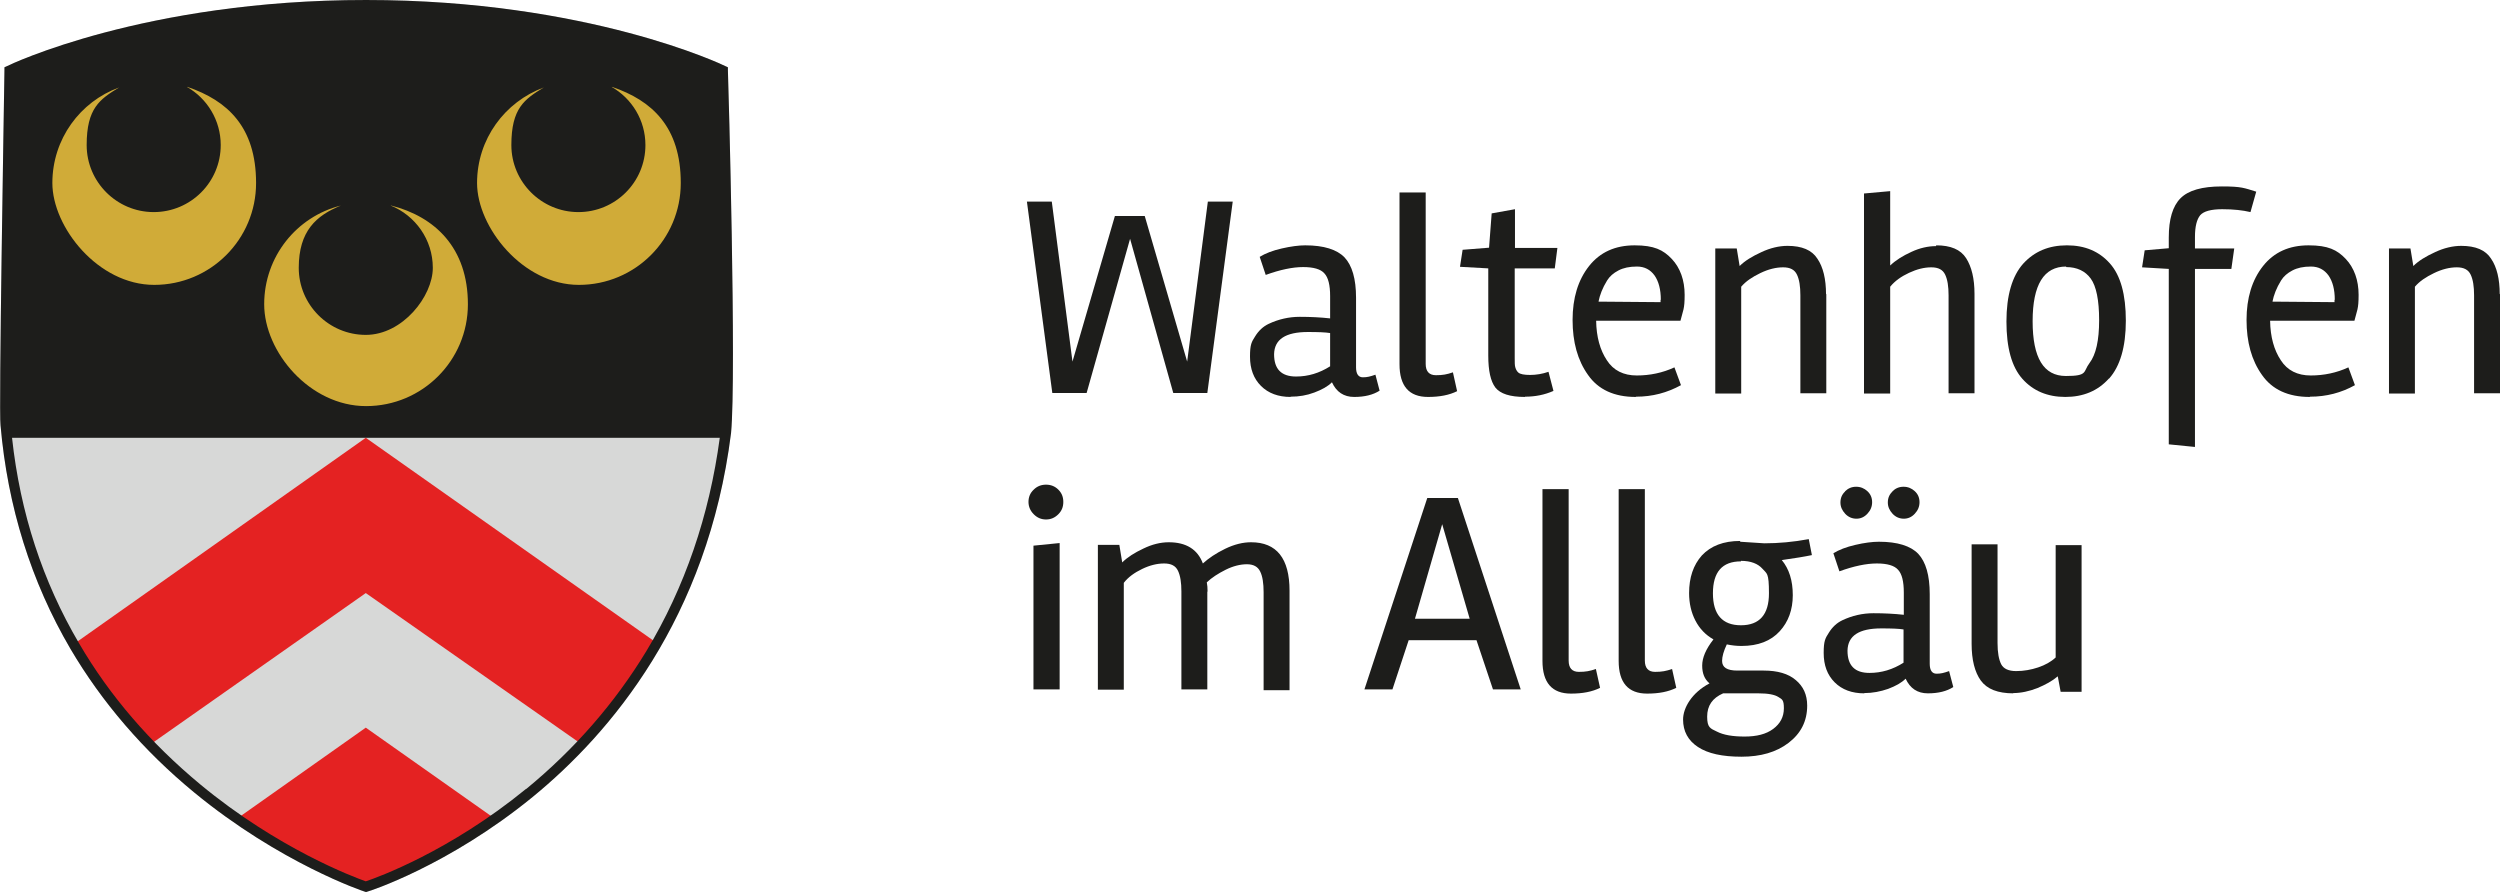 <?xml version="1.0" encoding="UTF-8"?>
<svg id="Gruppierung_Wappen" xmlns="http://www.w3.org/2000/svg" version="1.1" viewBox="0 0 954.8 340.8">
  <!-- Generator: Adobe Illustrator 29.5.1, SVG Export Plug-In . SVG Version: 2.1.0 Build 141)  -->
  <defs>
    <style>
      .st0 {
        fill: #d0ab38;
      }

      .st1 {
        fill: #1d1d1b;
      }

      .st2 {
        fill: #e42222;
      }

      .st3 {
        fill: #d7d8d7;
      }
    </style>
  </defs>
  <path class="st3" d="M278,26.9v-1.2s-1.1-.5-1.1-.5c-.5-.3-52.4-25.2-137.1-25.2S3.3,24.9,2.8,25.2l-1.1.5v1.2c-.2,13.4-2.2,130.8-1.5,135.5,2.7,31.1,11.7,59.8,26.7,85.4,12,20.4,27.9,38.9,47.2,54.8,32.9,27.1,64.7,37.8,65.1,37.9l.6.2.6-.2c.3,0,30.8-9.8,63-36.1,29.7-24.3,66.9-68.1,75.8-139,2.1-22.1-1-133.8-1.2-138.5Z"/>
  <polygon class="st2" points="139.7 167.2 28.3 245.9 41.7 267.1 57 284.6 139.7 226.5 223.5 285.2 238.6 266.7 251.6 246.1 139.7 167.2"/>
  <polygon class="st2" points="139.7 277.9 90.3 312.8 115.8 328.8 139.7 338.7 166.5 327.2 189.6 313.1 139.7 277.9"/>
  <path class="st1" d="M278,26.9v-1.2s-1.1-.5-1.1-.5c-.5-.3-52.4-25.2-137.1-25.2S3.3,24.9,2.8,25.2l-1.1.5v1.2c-.2,13.4-2.2,130.8-1.5,135.5,2.7,31.1,11.7,59.8,26.7,85.4,12,20.4,27.9,38.9,47.2,54.8,32.9,27.1,64.7,37.8,65.1,37.9l.6.2.6-.2c.3,0,30.8-9.8,63-36.1,29.7-24.3,66.9-68.1,75.8-139,2.1-22.1-1-133.8-1.2-138.5ZM200.9,301.3c-29.1,23.8-56.7,33.8-61.2,35.3-4.5-1.6-33.5-12.4-63.3-37.1-18.9-15.7-34.5-33.7-46.2-53.8-13.9-23.6-22.5-49.9-25.6-78.5h270.3c-4,29.8-13.4,57.2-28,81.4-12,19.8-27.4,37.5-45.9,52.7Z"/>
  <path class="st0" d="M71.4,33.2c7.7,4.4,12.9,12.7,12.9,22.2,0,14.2-11.5,25.6-25.6,25.6s-25.6-11.5-25.6-25.6,5-17.5,12.4-22c-14.9,5.4-25.5,19.7-25.5,36.5s17.4,38.9,38.9,38.9,38.9-17.4,38.9-38.9-11-31.5-26.2-36.7Z"/>
  <path class="st0" d="M149.2,78.5c9.4,3.8,16.1,13,16.1,23.8s-11.5,25.6-25.6,25.6-25.6-11.5-25.6-25.6,6.7-20,16.1-23.8c-16.9,4.2-29.3,19.5-29.3,37.7s17.4,38.9,38.9,38.9,38.9-17.4,38.9-38.9-12.5-33.4-29.3-37.7Z"/>
  <path class="st0" d="M233.6,33.2c7.7,4.4,12.9,12.7,12.9,22.2,0,14.2-11.5,25.6-25.6,25.6s-25.6-11.5-25.6-25.6,5-17.5,12.4-22c-14.9,5.5-25.5,19.7-25.5,36.5s17.4,38.9,38.9,38.9,38.9-17.4,38.9-38.9-11-31.5-26.2-36.7Z"/>
  <path class="st1" d="M425.6,82.5h11.6l16.2,55.6,7.9-61.1h9.5l-9.7,73.1h-13l-16.5-58.9-16.6,58.9h-13.1l-9.7-73.1h9.5l7.9,61.1,16.2-55.6Z"/>
  <path class="st1" d="M492.9,151.6c-4.7,0-8.5-1.4-11.3-4.2-2.8-2.8-4.2-6.5-4.2-11.2s.6-5.6,2-7.8c1.3-2.1,3-3.7,5.1-4.7,3.8-1.8,7.8-2.7,11.9-2.7s8,.2,11.6.6v-8.5c0-4.2-.7-7.1-2.2-8.7-1.4-1.6-4.1-2.4-8.1-2.4s-8.8,1-14.3,3l-2.3-6.9c2.1-1.3,4.9-2.4,8.4-3.2s6.5-1.2,9-1.2c7.1,0,12.1,1.6,15,4.6,2.9,3.1,4.4,8.2,4.4,15.4v26.6c0,2.5.9,3.8,2.6,3.8s2.8-.3,4.8-1l1.6,6.1c-2.5,1.6-5.7,2.4-9.7,2.4s-6.8-1.9-8.5-5.6c-1.6,1.6-3.8,2.8-6.7,3.9-2.9,1.1-5.9,1.6-9.1,1.6ZM495,143.8c4.6,0,8.9-1.3,13-3.9v-12.7c-1.8-.3-4.6-.4-8.5-.4-8.5,0-12.8,2.8-12.9,8.5,0,5.7,2.8,8.5,8.4,8.5Z"/>
  <path class="st1" d="M534.5,73.5h10v65.5c0,2.8,1.3,4.3,3.9,4.3s4.2-.3,6.5-1.1l1.6,7.2c-3,1.5-6.7,2.2-11.1,2.2-7.3,0-10.9-4.2-10.9-12.5v-65.6h0Z"/>
  <path class="st1" d="M582.4,151.6c-5.7,0-9.4-1.2-11.3-3.6-1.8-2.4-2.7-6.4-2.7-12.2v-33.3l-10.8-.6,1-6.5,10.1-.8,1-13.1,8.9-1.6v14.8h16.2l-1,7.8h-15.3v34.3c0,1.6,0,2.7.2,3.4s.5,1.5,1.2,2.1,2.2.9,4.5.9,4.7-.4,7-1.2l1.9,7.3c-3.4,1.5-7,2.2-10.8,2.2Z"/>
  <path class="st1" d="M624.7,151.6c-8.2,0-14.3-2.8-18.2-8.4-4-5.6-5.9-12.6-5.9-21s2.1-15.3,6.3-20.6c4.2-5.3,10-7.9,17.4-7.9s10.9,1.7,14.2,5.2c3.2,3.4,4.9,8.1,4.9,13.7s-.6,5.8-1.6,9.9h-32.2c.1,6.2,1.5,11.2,4.1,15.1,2.5,3.9,6.4,5.8,11.4,5.8s9.9-1,14.4-3.1l2.5,6.8c-5.3,2.9-10.9,4.4-17.1,4.4ZM634.3,114.5c0-3.9-.8-7-2.4-9.3-1.6-2.2-3.8-3.4-6.7-3.4s-5.2.5-7.1,1.5-3.3,2.2-4.3,3.8c-1.8,2.9-2.8,5.6-3.3,8.1l23.7.2v-.9Z"/>
  <path class="st1" d="M697.5,112.2v38h-9.9v-37.4c0-3.4-.4-6-1.3-7.9s-2.6-2.8-5.3-2.8-5.6.7-8.7,2.2-5.5,3.1-7.3,5.2v40.8h-9.9v-55.4h8.2l1.1,6.7c2-2,4.8-3.7,8.3-5.3,3.4-1.6,6.8-2.4,10-2.4,5.5,0,9.3,1.6,11.4,4.9,2.2,3.2,3.3,7.8,3.3,13.6Z"/>
  <path class="st1" d="M739.5,93.7c5.5,0,9.3,1.6,11.4,4.9s3.2,7.8,3.2,13.6v38h-9.9v-37.4c0-3.4-.4-6-1.3-7.9s-2.6-2.8-5.3-2.8-5.5.7-8.5,2.1-5.4,3.1-7.2,5.3v40.8h-10v-76.4l10-.9v28.4c2.1-2,4.8-3.7,8.1-5.2,3.2-1.5,6.4-2.2,9.4-2.2Z"/>
  <path class="st1" d="M805.4,144.6c-4.2,4.7-9.8,7-16.6,7s-12.3-2.3-16.4-6.9-6.1-11.9-6.1-21.9,2.2-17.4,6.4-22.1c4.3-4.7,9.8-7,16.7-7s12.3,2.3,16.4,6.9c4.1,4.6,6.1,11.9,6.1,21.9,0,10-2.2,17.4-6.4,22.1ZM789.1,101.8c-8.5,0-12.8,6.9-12.8,20.9s4.2,20.9,12.7,20.9,6.5-1.6,9-4.9c2.5-3.3,3.7-8.7,3.7-16.4s-1.1-13-3.2-15.9-5.3-4.4-9.4-4.4Z"/>
  <path class="st1" d="M828.3,90.7c0-7,1.5-12,4.5-15,3-3,8.2-4.5,15.8-4.5s8.5.6,13.1,2l-2.2,7.8c-2.9-.7-6.5-1.1-10.8-1.1s-7.1.8-8.4,2.3c-1.3,1.6-2,4.3-2,8.3v4.4h15l-1.1,7.8h-13.9v68l-10-1v-67l-10.2-.6,1-6.5,9.2-.8v-4Z"/>
  <path class="st1" d="M882.1,151.6c-8.2,0-14.3-2.8-18.2-8.4-4-5.6-5.9-12.6-5.9-21s2.1-15.3,6.3-20.6c4.2-5.3,10-7.9,17.4-7.9s10.9,1.7,14.2,5.2c3.2,3.4,4.9,8.1,4.9,13.7s-.6,5.8-1.6,9.9h-32.2c.1,6.2,1.5,11.2,4.1,15.1,2.5,3.9,6.4,5.8,11.4,5.8s9.9-1,14.4-3.1l2.5,6.8c-5.2,2.9-10.9,4.4-17.1,4.4ZM891.7,114.5c0-3.9-.8-7-2.4-9.3-1.6-2.2-3.8-3.4-6.7-3.4s-5.2.5-7.1,1.5-3.3,2.2-4.3,3.8c-1.8,2.9-2.8,5.6-3.3,8.1l23.7.2v-.9Z"/>
  <path class="st1" d="M954.8,112.2v38h-9.9v-37.4c0-3.4-.4-6-1.3-7.9s-2.6-2.8-5.3-2.8-5.6.7-8.7,2.2-5.5,3.1-7.3,5.2v40.8h-9.9v-55.4h8.2l1.1,6.7c2-2,4.8-3.7,8.3-5.3,3.4-1.6,6.8-2.4,10-2.4,5.5,0,9.3,1.6,11.4,4.9,2.2,3.2,3.3,7.8,3.3,13.6Z"/>
  <path class="st1" d="M392.8,191.7c0-1.8.6-3.4,2-4.7,1.3-1.3,2.9-1.9,4.7-1.9s3.4.6,4.7,1.9c1.3,1.3,1.9,2.8,1.9,4.7s-.6,3.4-1.9,4.7c-1.3,1.3-2.8,2-4.7,2s-3.4-.7-4.7-2c-1.3-1.3-2-2.9-2-4.7ZM404.7,263.3h-10v-54.9l10-1v55.9Z"/>
  <path class="st1" d="M461.1,225.8v37.5h-9.9v-37.4c0-3.4-.4-6-1.3-7.9-.9-1.9-2.6-2.8-5.3-2.8s-5.5.7-8.4,2.1c-2.9,1.4-5.3,3.1-7,5.3v40.8h-9.9v-55.3h8.2l1.1,6.7c2-2,4.7-3.7,8.1-5.3,3.3-1.6,6.5-2.4,9.7-2.4,6.6,0,11,2.7,13,8.1,2.2-2,5-3.9,8.5-5.6,3.5-1.7,6.8-2.5,9.9-2.5,9.8,0,14.7,6.2,14.7,18.5v38h-9.9v-37.4c0-3.4-.4-6.1-1.3-7.9-.9-1.9-2.6-2.8-5.1-2.8s-5.3.7-8.1,2.1c-2.8,1.4-5.3,3-7.2,4.8.2.9.3,2.2.3,3.7Z"/>
  <path class="st1" d="M563.7,244.5h-25.7l-6.2,18.8h-10.7l24-73.1h11.7l24,73.1h-10.6l-6.3-18.8ZM561.3,236.3l-10.5-36.1-10.4,36.1h20.9Z"/>
  <path class="st1" d="M589.1,186.8h10v65.5c0,2.8,1.3,4.3,3.9,4.3s4.2-.3,6.5-1.1l1.6,7.2c-3,1.5-6.7,2.2-11.1,2.2-7.3,0-10.9-4.2-10.9-12.5v-65.6h0Z"/>
  <path class="st1" d="M618.2,186.8h10v65.5c0,2.8,1.3,4.3,3.9,4.3s4.2-.3,6.5-1.1l1.6,7.2c-3,1.5-6.7,2.2-11.1,2.2-7.3,0-10.9-4.2-10.9-12.5v-65.6h0Z"/>
  <path class="st1" d="M664.6,206.9l9.2.6c5.5,0,11.1-.5,17-1.6l1.2,6.1c-2.8.6-6.6,1.2-11.5,1.9,2.8,3.4,4.2,7.8,4.2,13.4s-1.7,10.2-5,13.8c-3.4,3.7-8.2,5.6-14.6,5.6-1.9,0-3.7-.2-5.6-.6-1.2,2.5-1.8,4.7-1.8,6.3,0,2.5,1.9,3.7,5.8,3.7h10.1c5.3,0,9.4,1.2,12.2,3.6,2.9,2.4,4.4,5.6,4.4,9.8,0,5.9-2.4,10.6-7.1,14.2-4.7,3.6-10.7,5.3-18,5.3s-12.8-1.2-16.6-3.7c-3.8-2.5-5.7-6-5.7-10.5s3.4-10.3,10.1-13.8c-1.9-1.6-2.8-3.8-2.8-6.8s1.4-6.3,4.3-10c-3-1.7-5.3-4.1-6.9-7.2-1.6-3.1-2.4-6.6-2.4-10.5,0-5.9,1.6-10.7,4.9-14.4,3.4-3.6,8.2-5.5,14.6-5.5ZM671.5,264.8h-13.4c-4.1,1.8-6.1,4.7-6.1,8.9s1.2,4.5,3.7,5.7c2.5,1.3,6,1.9,10.6,1.9s8.2-.9,10.9-2.9,4.1-4.6,4.1-7.9-.7-3.4-2.1-4.3c-1.4-.9-3.9-1.4-7.6-1.4ZM664.9,214.4c-7.2,0-10.7,4.1-10.7,12.2s3.6,12.2,10.7,12.2,10.7-4.1,10.7-12.2-.8-7.4-2.5-9.4c-1.7-1.9-4.4-3-8.2-3Z"/>
  <path class="st1" d="M712,264.8c-4.7,0-8.5-1.4-11.3-4.2-2.8-2.8-4.2-6.5-4.2-11.2s.6-5.6,2-7.8c1.3-2.1,3-3.7,5.1-4.7,3.8-1.8,7.8-2.7,11.9-2.7s8,.2,11.6.6v-8.5c0-4.2-.7-7.1-2.2-8.7-1.4-1.6-4.1-2.4-8.1-2.4s-8.8,1-14.3,3l-2.3-6.9c2.1-1.3,4.9-2.4,8.4-3.2,3.4-.8,6.5-1.2,9-1.2,7.1,0,12.1,1.6,15,4.6,2.9,3.1,4.4,8.2,4.4,15.4v26.6c0,2.5.9,3.8,2.6,3.8s2.8-.3,4.8-1l1.6,6.1c-2.5,1.6-5.7,2.4-9.7,2.4s-6.8-1.9-8.5-5.6c-1.6,1.6-3.8,2.8-6.7,3.9-2.9,1-5.9,1.6-9.1,1.6ZM704.6,187.7c1.2-1.2,2.6-1.8,4.3-1.8s3.1.6,4.3,1.7,1.8,2.5,1.8,4.2-.6,3.1-1.8,4.4-2.6,1.9-4.2,1.9-3.1-.6-4.3-1.9-1.8-2.7-1.8-4.3c0-1.7.6-3.1,1.8-4.2ZM714,257c4.6,0,8.9-1.3,13-3.9v-12.7c-1.8-.3-4.6-.4-8.5-.4-8.5,0-12.8,2.8-12.9,8.5,0,5.7,2.8,8.5,8.4,8.5ZM722.7,187.7c1.2-1.2,2.6-1.8,4.3-1.8s3.1.6,4.3,1.7,1.8,2.5,1.8,4.2-.6,3.1-1.8,4.4-2.6,1.9-4.2,1.9-3.1-.6-4.3-1.9-1.8-2.7-1.8-4.3c0-1.7.6-3.1,1.8-4.2Z"/>
  <path class="st1" d="M769,264.8c-6,0-10.1-1.6-12.5-4.9-2.3-3.2-3.5-7.9-3.5-14v-38h9.9v37.7c0,3.7.5,6.3,1.4,8.1.9,1.7,2.8,2.6,5.7,2.6s5.7-.5,8.4-1.4c2.7-.9,5-2.2,6.7-3.8v-42.9h9.9v56h-8l-1.1-5.9c-2.1,1.8-4.7,3.2-7.8,4.5-3.1,1.2-6.2,1.9-9.3,1.9Z"/>
</svg>